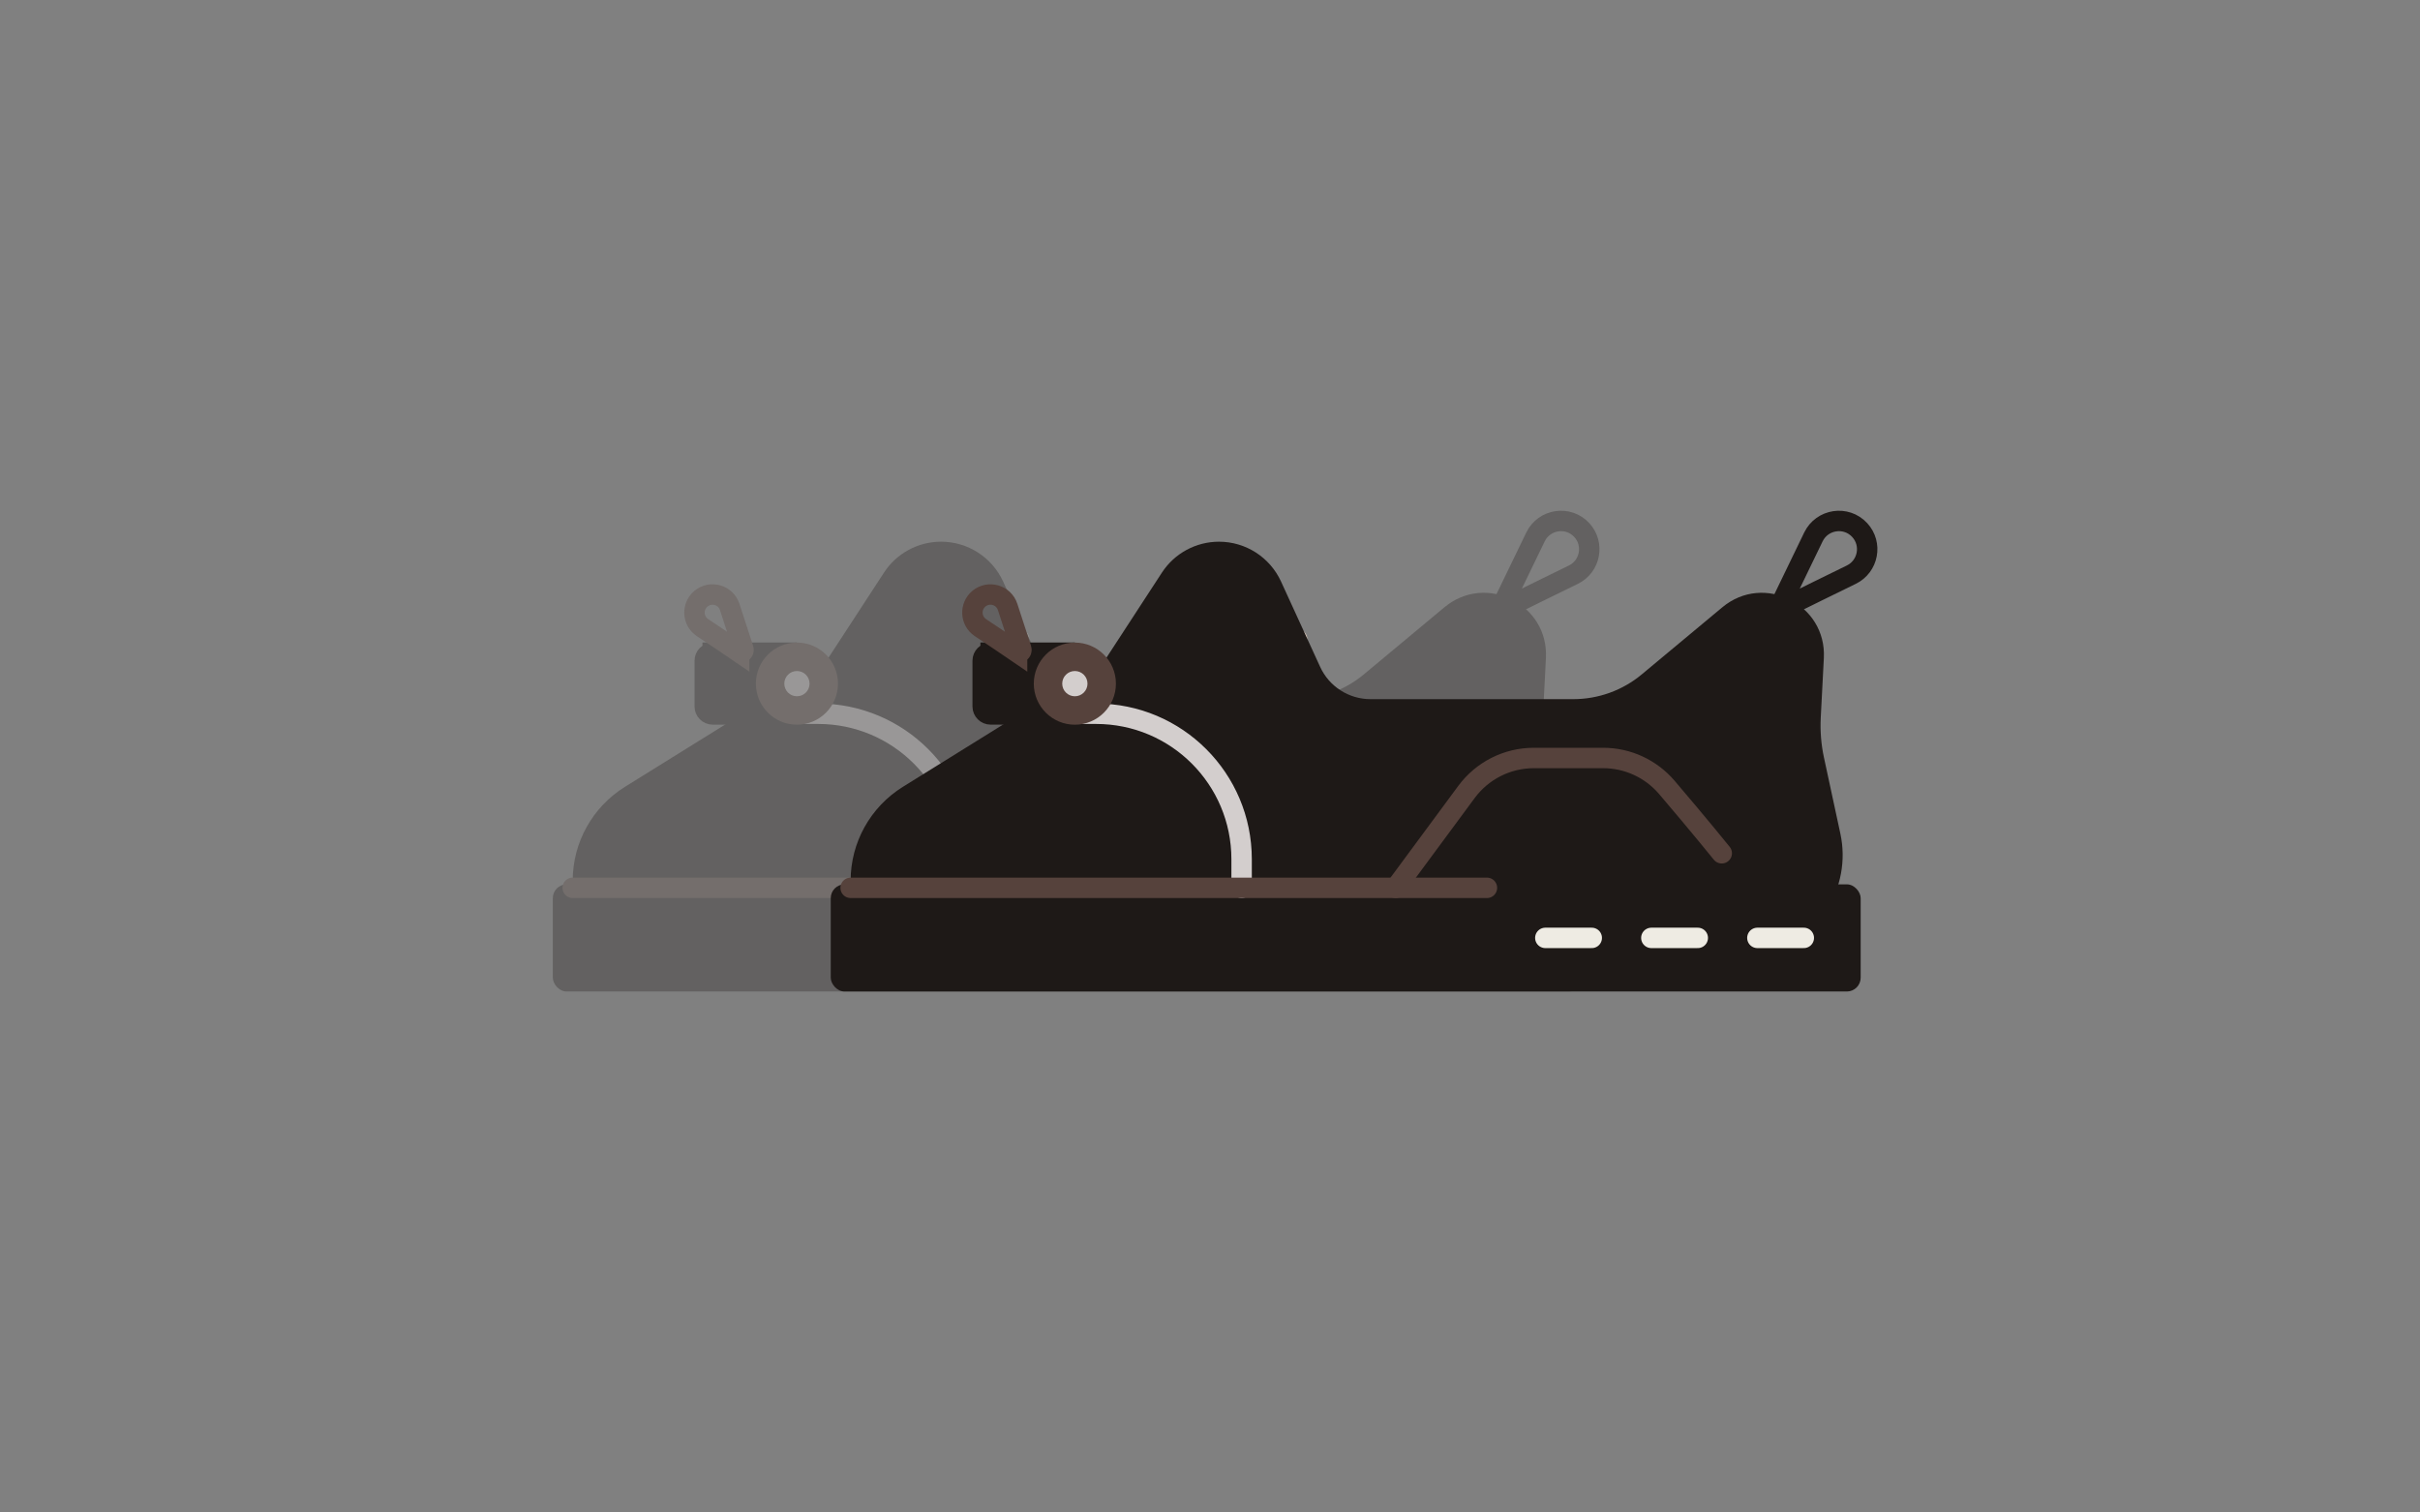 <?xml version="1.0" encoding="UTF-8"?>
<svg id="Calque_1" xmlns="http://www.w3.org/2000/svg" viewBox="0 0 320 200">
  <rect x="0" y="0" width="320" height="200" fill="#808080" stroke="none"/>
  <defs>
    <style>
      .cls-1, .cls-2 {
        fill: #1e1917;
      }

      .cls-3, .cls-4, .cls-5, .cls-6, .cls-2, .cls-7, .cls-8, .cls-9 {
        stroke-miterlimit: 10;
        stroke-width: 2.7px;
      }

      .cls-3, .cls-4, .cls-5, .cls-7, .cls-8, .cls-9 {
        fill: none;
      }

      .cls-3, .cls-6, .cls-8 {
        stroke: #56423c;
      }

      .cls-4 {
        stroke: #d9c5b7;
      }

      .cls-4, .cls-2, .cls-7, .cls-8, .cls-9 {
        stroke-linecap: round;
      }

      .cls-10 {
        opacity: .3;
      }

      .cls-5, .cls-2 {
        stroke: #1e1917;
      }

      .cls-6 {
        fill: #56423c;
      }

      .cls-7 {
        stroke: #d3cecd;
      }

      .cls-9 {
        stroke: #eeebe3;
      }

      .cls-11 {
        fill: #d3cecd;
      }
    </style>
  </defs>
  <g class="cls-10">
    <line class="cls-4" x1="124.75" y1="84.52" x2="134.77" y2="84.52"/>
    <rect class="cls-1" x="73.1" y="116.94" width="136.19" height="14.17" rx="1.83" ry="1.83"/>
    <path class="cls-1" d="M75.73,121.14v-4.68c0-5.05,2.61-9.74,6.9-12.41l26.55-16.5,7.71-11.83c1.66-2.55,4.5-4.09,7.55-4.09h0c3.53,0,6.73,2.06,8.2,5.26l5.17,11.28c1.19,2.61,3.8,4.28,6.66,4.28h26.82c3.31,0,6.52-1.16,9.06-3.28l10.65-8.87c5.49-4.57,13.79-.41,13.42,6.72l-.41,7.89c-.09,1.76.05,3.52.42,5.24l2.18,10.11c.75,3.49.07,7.14-1.88,10.13l-.49.75H75.73Z"/>
    <line class="cls-9" x1="201.76" y1="124.02" x2="195.63" y2="124.02"/>
    <line class="cls-9" x1="187.75" y1="124.02" x2="181.61" y2="124.02"/>
    <line class="cls-9" x1="173.73" y1="124.02" x2="167.59" y2="124.02"/>
    <path class="cls-7" d="M98.18,94.38h10c10.63,0,19.24,8.61,19.24,19.24v3.78"/>
    <path class="cls-2" d="M94.24,86.31h9.79v8.16h-9.79c-.58,0-1.05-.47-1.05-1.05v-6.05c0-.58.47-1.05,1.05-1.05Z"/>
    <circle class="cls-6" cx="105.38" cy="90.4" r="4.08"/>
    <circle class="cls-11" cx="105.38" cy="90.4" r="1.67"/>
    <path class="cls-3" d="M97.74,86.25c-1.15-.79-3.19-2.15-4.85-3.26-1.33-.89-1.42-2.81-.19-3.83h0c1.3-1.07,3.27-.5,3.79,1.1l1.81,5.56c.11.34-.27.63-.56.42Z"/>
    <path class="cls-8" d="M190.92,112.83s-3.02-3.74-7.26-8.71c-2.11-2.47-5.18-3.89-8.43-3.89h-9.16c-3.52,0-6.82,1.67-8.91,4.5l-9.36,12.67"/>
    <line class="cls-8" x1="75.73" y1="117.4" x2="159.87" y2="117.4"/>
    <path class="cls-5" d="M199.83,80.03c1.96-.98,5.4-2.66,8.22-4.04,2.25-1.1,2.81-4.06,1.11-5.9h0c-1.79-1.94-4.97-1.46-6.12.91l-3.99,8.25c-.24.5.29,1.03.78.78Z"/>
  </g>
  <g>
    <line class="cls-4" x1="161.5" y1="84.52" x2="171.52" y2="84.52"/>
    <rect class="cls-1" x="109.85" y="116.94" width="136.19" height="14.17" rx="1.83" ry="1.83"/>
    <path class="cls-1" d="M112.48,121.14v-4.68c0-5.05,2.61-9.74,6.9-12.41l26.55-16.5,7.71-11.83c1.66-2.55,4.5-4.09,7.55-4.09h0c3.53,0,6.73,2.06,8.2,5.26l5.17,11.28c1.19,2.61,3.8,4.28,6.66,4.28h26.82c3.31,0,6.52-1.16,9.06-3.28l10.65-8.87c5.49-4.57,13.79-.41,13.42,6.72l-.41,7.89c-.09,1.76.05,3.52.42,5.24l2.18,10.11c.75,3.49.07,7.14-1.88,10.13l-.49.75H112.48Z"/>
    <line class="cls-9" x1="238.52" y1="124.02" x2="232.38" y2="124.02"/>
    <line class="cls-9" x1="224.5" y1="124.02" x2="218.36" y2="124.02"/>
    <line class="cls-9" x1="210.48" y1="124.02" x2="204.34" y2="124.02"/>
    <path class="cls-7" d="M134.94,94.38h10c10.63,0,19.24,8.61,19.24,19.24v3.78"/>
    <path class="cls-2" d="M130.99,86.31h9.79v8.16h-9.79c-.58,0-1.05-.47-1.05-1.05v-6.05c0-.58.47-1.05,1.05-1.05Z"/>
    <circle class="cls-6" cx="142.13" cy="90.4" r="4.08"/>
    <circle class="cls-11" cx="142.13" cy="90.4" r="1.67"/>
    <path class="cls-3" d="M134.49,86.25c-1.15-.79-3.19-2.15-4.85-3.26-1.33-.89-1.42-2.81-.19-3.83h0c1.3-1.07,3.27-.5,3.79,1.1l1.81,5.56c.11.34-.27.63-.56.42Z"/>
    <path class="cls-8" d="M227.67,112.83s-3.02-3.74-7.26-8.71c-2.11-2.47-5.18-3.89-8.43-3.89h-9.16c-3.52,0-6.82,1.67-8.91,4.5l-9.36,12.67"/>
    <line class="cls-8" x1="112.48" y1="117.4" x2="196.62" y2="117.4"/>
    <path class="cls-5" d="M236.58,80.03c1.96-.98,5.4-2.66,8.22-4.04,2.25-1.1,2.81-4.06,1.11-5.9h0c-1.79-1.94-4.97-1.46-6.12.91l-3.99,8.25c-.24.5.29,1.03.78.78Z"/>
  </g>
</svg>